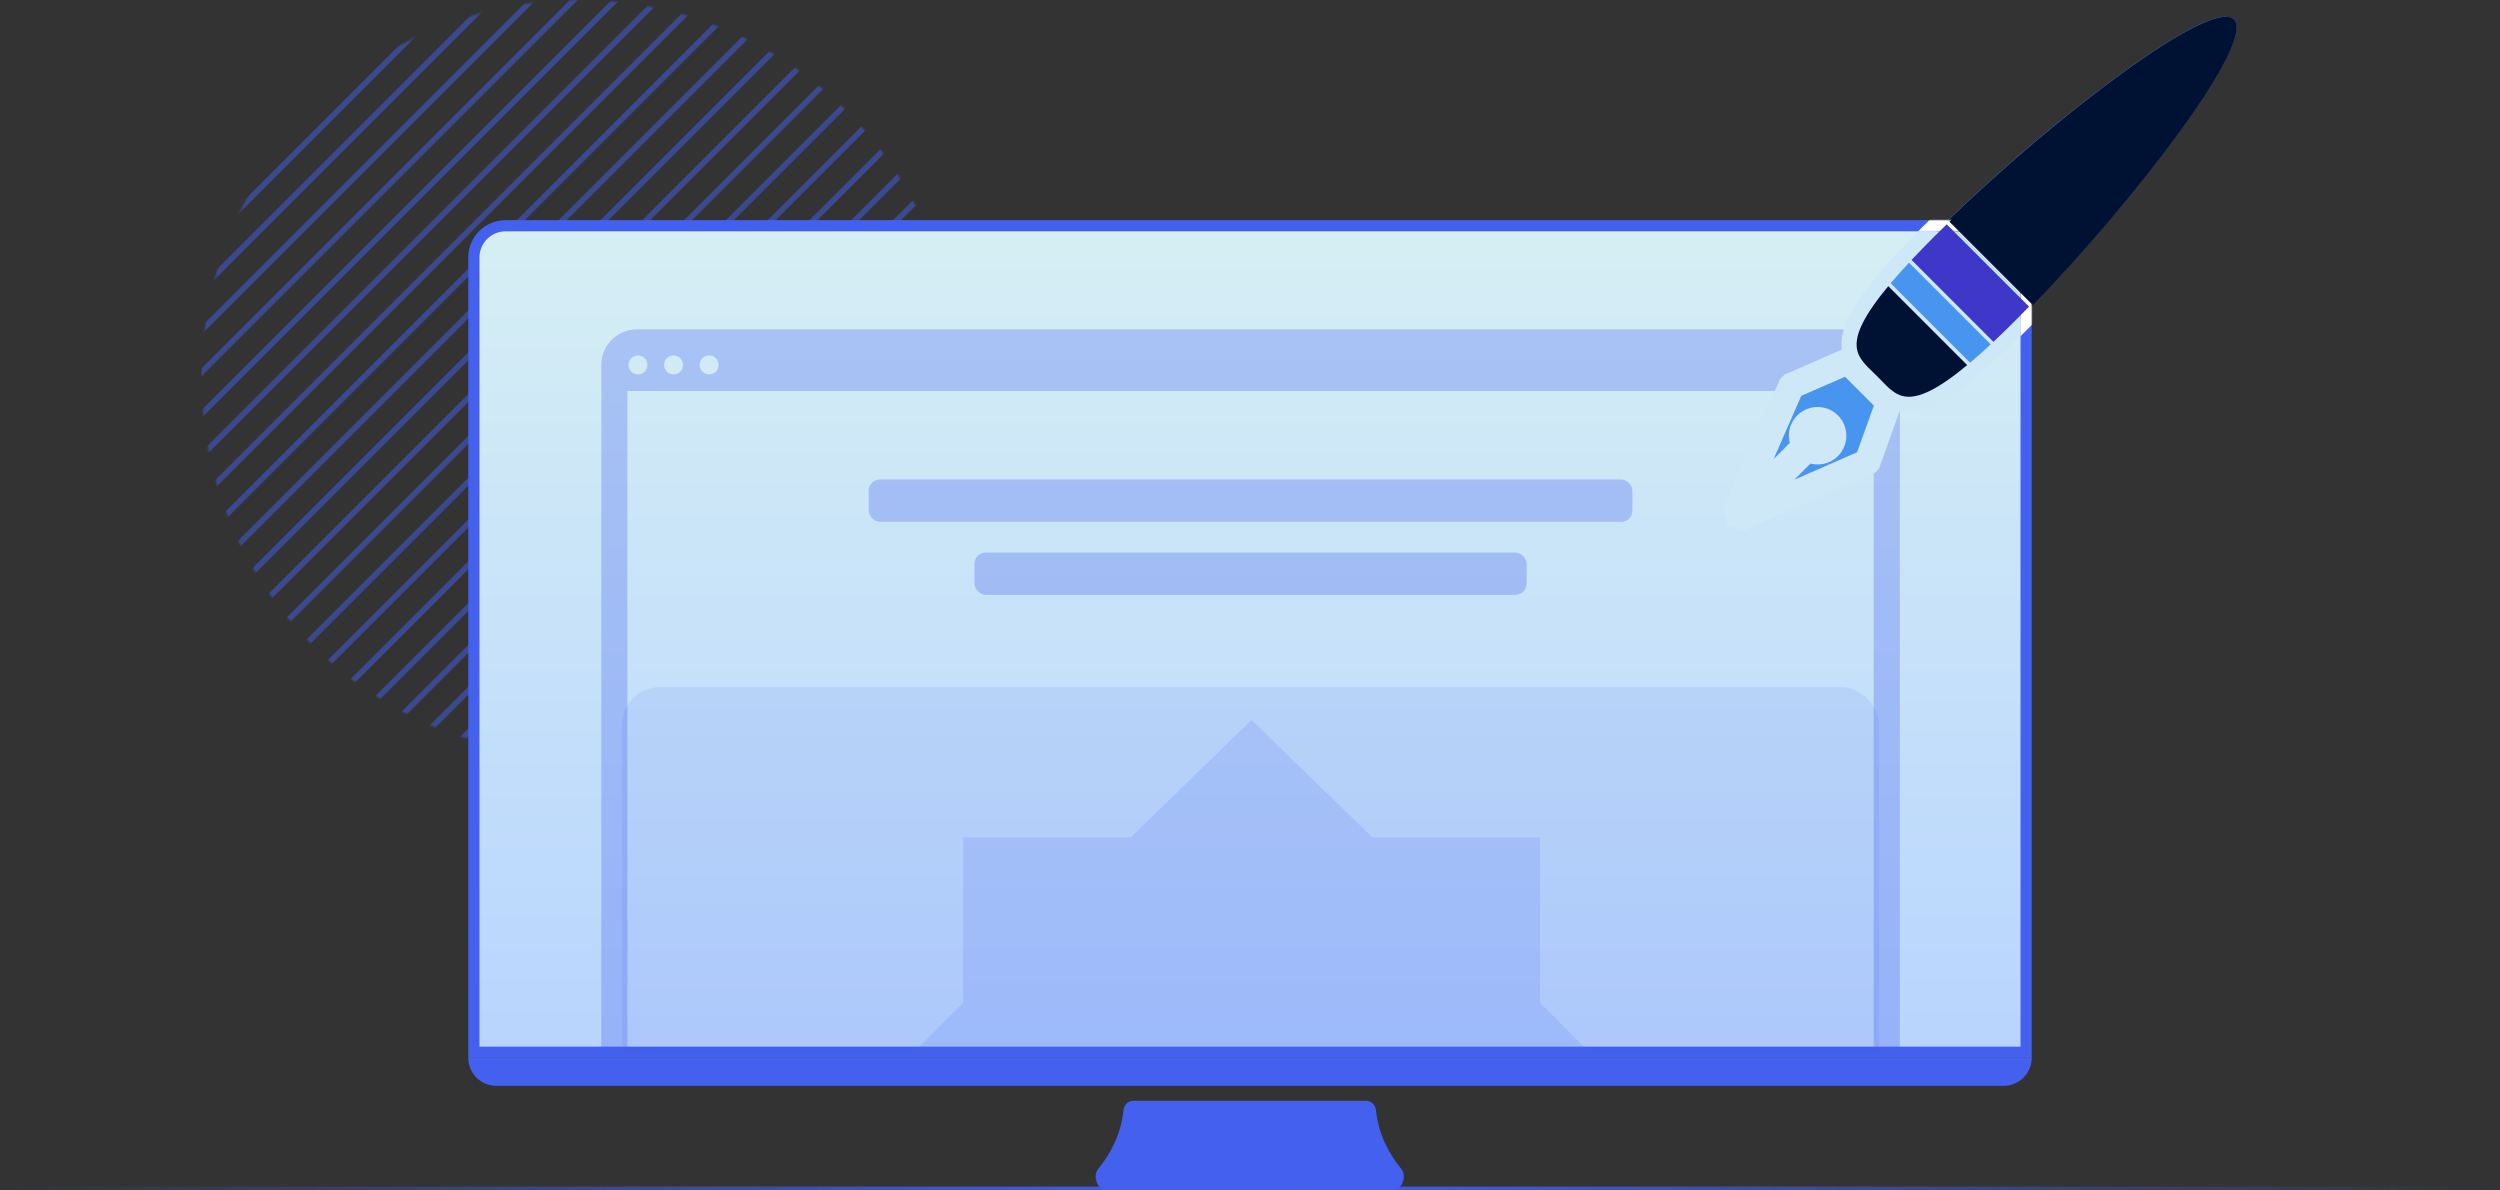 <?xml version="1.0" encoding="UTF-8"?> <svg xmlns="http://www.w3.org/2000/svg" width="1340" height="638" viewBox="0 0 1340 638" fill="none"><rect x="0" y="0" width="1340" height="638" fill="#333333" stroke="none"/><g opacity="0.5"><mask id="mask0_650_1910" style="mask-type:alpha" maskUnits="userSpaceOnUse" x="108" y="0" width="405" height="405"><circle cx="310.5" cy="202.5" r="202.5" fill="#4361EE"></circle></mask><g mask="url(#mask0_650_1910)"><line x1="127.662" y1="403.939" x2="532.662" y2="-1.061" stroke="#4361EE" stroke-width="3"></line><line x1="-141.217" y1="403.939" x2="263.783" y2="-1.061" stroke="#4361EE" stroke-width="3"></line><line x1="396.545" y1="403.939" x2="801.545" y2="-1.061" stroke="#4361EE" stroke-width="3"></line><line x1="-275.654" y1="403.939" x2="129.346" y2="-1.061" stroke="#4361EE" stroke-width="3"></line><line x1="262.103" y1="403.939" x2="667.103" y2="-1.061" stroke="#4361EE" stroke-width="3"></line><line x1="-6.776" y1="403.939" x2="398.225" y2="-1.061" stroke="#4361EE" stroke-width="3"></line><line x1="194.881" y1="403.939" x2="599.881" y2="-1.061" stroke="#4361EE" stroke-width="3"></line><line x1="-73.998" y1="403.939" x2="331.002" y2="-1.061" stroke="#4361EE" stroke-width="3"></line><line x1="463.764" y1="403.939" x2="868.764" y2="-1.061" stroke="#4361EE" stroke-width="3"></line><line x1="-208.436" y1="403.939" x2="196.564" y2="-1.061" stroke="#4361EE" stroke-width="3"></line><line x1="329.322" y1="403.939" x2="734.322" y2="-1.061" stroke="#4361EE" stroke-width="3"></line><line x1="60.443" y1="403.939" x2="465.443" y2="-1.061" stroke="#4361EE" stroke-width="3"></line><line x1="150.068" y1="403.939" x2="555.068" y2="-1.061" stroke="#4361EE" stroke-width="3"></line><line x1="-118.811" y1="403.939" x2="286.189" y2="-1.061" stroke="#4361EE" stroke-width="3"></line><line x1="418.947" y1="403.939" x2="823.947" y2="-1.061" stroke="#4361EE" stroke-width="3"></line><line x1="-253.248" y1="403.939" x2="151.752" y2="-1.061" stroke="#4361EE" stroke-width="3"></line><line x1="284.51" y1="403.939" x2="689.51" y2="-1.061" stroke="#4361EE" stroke-width="3"></line><line x1="15.627" y1="403.939" x2="420.627" y2="-1.061" stroke="#4361EE" stroke-width="3"></line><line x1="217.291" y1="403.939" x2="622.291" y2="-1.061" stroke="#4361EE" stroke-width="3"></line><line x1="-51.588" y1="403.939" x2="353.412" y2="-1.061" stroke="#4361EE" stroke-width="3"></line><line x1="486.17" y1="403.939" x2="891.17" y2="-1.061" stroke="#4361EE" stroke-width="3"></line><line x1="-186.029" y1="403.939" x2="218.971" y2="-1.061" stroke="#4361EE" stroke-width="3"></line><line x1="351.732" y1="403.939" x2="756.732" y2="-1.061" stroke="#4361EE" stroke-width="3"></line><line x1="82.85" y1="403.939" x2="487.85" y2="-1.061" stroke="#4361EE" stroke-width="3"></line><line x1="172.478" y1="403.939" x2="577.478" y2="-1.061" stroke="#4361EE" stroke-width="3"></line><line x1="-96.404" y1="403.939" x2="308.596" y2="-1.061" stroke="#4361EE" stroke-width="3"></line><line x1="441.357" y1="403.939" x2="846.357" y2="-1.061" stroke="#4361EE" stroke-width="3"></line><line x1="-230.842" y1="403.939" x2="174.158" y2="-1.061" stroke="#4361EE" stroke-width="3"></line><line x1="306.916" y1="403.939" x2="711.916" y2="-1.061" stroke="#4361EE" stroke-width="3"></line><line x1="38.037" y1="403.939" x2="443.037" y2="-1.061" stroke="#4361EE" stroke-width="3"></line><line x1="239.693" y1="403.939" x2="644.693" y2="-1.061" stroke="#4361EE" stroke-width="3"></line><line x1="-29.186" y1="403.939" x2="375.814" y2="-1.061" stroke="#4361EE" stroke-width="3"></line><line x1="508.576" y1="403.939" x2="913.576" y2="-1.061" stroke="#4361EE" stroke-width="3"></line><line x1="-163.623" y1="403.939" x2="241.377" y2="-1.061" stroke="#4361EE" stroke-width="3"></line><line x1="374.135" y1="403.939" x2="779.135" y2="-1.061" stroke="#4361EE" stroke-width="3"></line><line x1="105.256" y1="403.939" x2="510.256" y2="-1.061" stroke="#4361EE" stroke-width="3"></line></g></g><path d="M271 121H1069C1078.39 121 1086 128.611 1086 138V564H254V138C254 128.611 261.611 121 271 121Z" fill="url(#paint0_linear_650_1910)" stroke="#4361EE" stroke-width="6"></path><mask id="mask1_650_1910" style="mask-type:alpha" maskUnits="userSpaceOnUse" x="317" y="171" width="707" height="394"><rect x="317.145" y="171.393" width="706.326" height="392.861" fill="black"></rect></mask><g mask="url(#mask1_650_1910)"><path opacity="0.3" fill-rule="evenodd" clip-rule="evenodd" d="M336.297 209.571V1056.13H1004.31V209.571H336.297ZM322.297 195.6C322.297 185.078 330.827 176.549 341.348 176.549H999.26C1009.78 176.549 1018.31 185.078 1018.31 195.6V1056.13V1070.13H1004.31H336.297H322.297V1056.13V195.6ZM347.063 195.6C347.063 198.406 344.788 200.681 341.982 200.681C339.177 200.681 336.902 198.406 336.902 195.6C336.902 192.794 339.177 190.52 341.982 190.52C344.788 190.52 347.063 192.794 347.063 195.6ZM361.037 200.681C363.843 200.681 366.118 198.406 366.118 195.6C366.118 192.794 363.843 190.52 361.037 190.52C358.232 190.52 355.957 192.794 355.957 195.6C355.957 198.406 358.232 200.681 361.037 200.681ZM385.167 195.6C385.167 198.406 382.892 200.681 380.086 200.681C377.281 200.681 375.006 198.406 375.006 195.6C375.006 192.794 377.281 190.52 380.086 190.52C382.892 190.52 385.167 192.794 385.167 195.6Z" fill="#4361EE"></path><rect opacity="0.3" x="465.625" y="256.977" width="409.359" height="22.685" rx="6" fill="#4361EE"></rect><rect opacity="0.3" x="522.336" y="296.16" width="295.935" height="22.685" rx="6" fill="#4361EE"></rect><rect opacity="0.1" x="333.391" y="368.338" width="673.817" height="248.503" rx="20" fill="#4361EE"></rect><g opacity="0.3"><mask id="mask2_650_1910" style="mask-type:alpha" maskUnits="userSpaceOnUse" x="333" y="368" width="675" height="249"><rect x="333.391" y="368.338" width="673.817" height="248.503" rx="20" fill="black"></rect></mask><g mask="url(#mask2_650_1910)"><path opacity="0.5" fill-rule="evenodd" clip-rule="evenodd" d="M606.101 753.945L670.83 816.881L735.558 753.945H825.405V665.263L889.167 601.374L825.405 537.485V448.803H735.558L670.83 385.867L606.101 448.803H516.254V537.485L452.492 601.374L516.254 665.263V753.945H606.101Z" fill="#4361EE"></path></g></g></g><path d="M251 567H1089V567C1089 575.284 1082.28 582 1074 582H266C257.716 582 251 575.284 251 567V567Z" fill="#4361EE"></path><path fill-rule="evenodd" clip-rule="evenodd" d="M673.453 638H666.255H593.17C588.181 638 585.454 630.375 588.627 626.526C594.98 618.819 600.935 608.072 602.178 595.02C602.44 592.271 604.632 590.024 607.394 590.024H666.253H673.455H732.314C735.076 590.024 737.268 592.271 737.53 595.02C738.774 608.072 744.728 618.819 751.082 626.526C754.255 630.375 751.527 638 746.538 638H673.453Z" fill="#4361EE"></path><path fill-rule="evenodd" clip-rule="evenodd" d="M1043.31 118.82L1043.31 118.822C1040.67 121.389 1038.06 123.947 1035.53 126.465C1030.91 131.095 1026.79 135.361 1023.07 139.348L1068.32 184.604C1072.31 180.876 1076.57 176.761 1081.2 172.128C1083.72 169.611 1086.28 166.999 1088.85 164.349L1088.85 164.346C1144.3 107.189 1209.26 22.51 1197.2 10.459C1185.15 -1.591 1100.47 63.361 1043.31 118.82ZM1005.3 202.364C1006.05 203.115 1006.78 203.871 1007.5 204.617C1016.74 214.209 1024.34 222.093 1055.77 195.765L1011.9 151.894C985.574 183.315 993.453 190.914 1003.04 200.161C1003.79 200.881 1004.54 201.611 1005.3 202.364ZM1068.31 184.604C1063.75 188.866 1059.58 192.569 1055.77 195.765L1011.9 151.894C1015.09 148.083 1018.8 143.912 1023.06 139.349L1068.31 184.604ZM968.489 240.506L969.423 240.426C972.706 242.735 977.257 242.441 980.189 239.506C983.464 236.216 983.464 230.905 980.189 227.613C976.898 224.333 971.584 224.333 968.292 227.613C965.365 230.546 965.065 235.096 967.372 238.38L967.295 239.315L932.186 274.422L931.258 274.509L931 273.614L960.048 207.12L960.429 206.739L990.057 193.812L990.868 193.966L1012.14 215.245L1012.32 216.01L1001.08 247.332L1000.68 247.754L934.182 276.8L933.29 276.541L933.375 275.616L968.489 240.506Z" fill="#4895EF"></path><path d="M1043.45 118.82L1088.98 164.348C1144.44 107.191 1209.39 22.51 1197.34 10.459C1185.29 -1.591 1100.61 63.361 1043.45 118.82Z" fill="#001233"></path><path d="M1005.43 202.364C1015.84 212.776 1022.04 224.14 1055.9 195.765L1012.04 151.894C983.66 185.762 995.025 191.954 1005.43 202.364Z" fill="#001233"></path><path d="M1055.91 195.765C1059.72 192.569 1063.89 188.866 1068.45 184.604L1023.2 139.349C1018.94 143.912 1015.23 148.083 1012.04 151.894L1055.91 195.765Z" fill="#4895EF"></path><path d="M1023.2 139.348L1068.45 184.604C1072.44 180.876 1076.7 176.761 1081.34 172.128C1083.86 169.611 1086.41 166.999 1088.99 164.349L1043.45 118.819C1040.8 121.388 1038.19 123.946 1035.67 126.465C1031.04 131.095 1026.93 135.361 1023.2 139.348Z" fill="#3F37C9"></path><mask id="mask3_650_1910" style="mask-type:alpha" maskUnits="userSpaceOnUse" x="251" y="118" width="838" height="449"><path d="M271 121H1069C1078.39 121 1086 128.611 1086 138V564H254V138C254 128.611 261.611 121 271 121Z" stroke="#4361EE" stroke-width="6"></path></mask><g mask="url(#mask3_650_1910)"><mask id="path-54-outside-1_650_1910" maskUnits="userSpaceOnUse" x="923" y="2" width="283" height="283" fill="black"><rect fill="white" x="923" y="2" width="283" height="283"></rect><path fill-rule="evenodd" clip-rule="evenodd" d="M1043.31 118.82L1043.31 118.822C1040.67 121.389 1038.06 123.947 1035.53 126.465C1030.91 131.095 1026.79 135.361 1023.07 139.348L1068.32 184.604C1072.31 180.876 1076.57 176.761 1081.2 172.128C1083.72 169.611 1086.28 166.999 1088.85 164.349L1088.85 164.346C1144.3 107.189 1209.26 22.51 1197.2 10.459C1185.15 -1.591 1100.47 63.361 1043.31 118.82ZM1005.3 202.364C1006.05 203.115 1006.78 203.871 1007.5 204.617C1016.74 214.209 1024.34 222.093 1055.77 195.765L1011.9 151.894C985.574 183.315 993.453 190.914 1003.04 200.161C1003.79 200.881 1004.54 201.611 1005.3 202.364ZM1068.31 184.604C1063.75 188.866 1059.58 192.569 1055.77 195.765L1011.9 151.894C1015.09 148.083 1018.8 143.912 1023.06 139.349L1068.31 184.604ZM968.489 240.506L969.423 240.426C972.706 242.735 977.257 242.441 980.189 239.506C983.464 236.216 983.464 230.905 980.189 227.613C976.898 224.333 971.584 224.333 968.292 227.613C965.365 230.546 965.065 235.096 967.372 238.38L967.295 239.315L932.186 274.422L931.258 274.509L931 273.614L960.048 207.12L960.429 206.739L990.057 193.812L990.868 193.966L1012.14 215.245L1012.32 216.01L1001.08 247.332L1000.68 247.754L934.182 276.8L933.29 276.541L933.375 275.616L968.489 240.506Z"></path></mask><path fill-rule="evenodd" clip-rule="evenodd" d="M1043.31 118.82L1043.31 118.822C1040.67 121.389 1038.06 123.947 1035.53 126.465C1030.91 131.095 1026.79 135.361 1023.07 139.348L1068.32 184.604C1072.31 180.876 1076.57 176.761 1081.2 172.128C1083.72 169.611 1086.28 166.999 1088.85 164.349L1088.85 164.346C1144.3 107.189 1209.26 22.51 1197.2 10.459C1185.15 -1.591 1100.47 63.361 1043.31 118.82ZM1005.3 202.364C1006.05 203.115 1006.78 203.871 1007.5 204.617C1016.74 214.209 1024.34 222.093 1055.77 195.765L1011.9 151.894C985.574 183.315 993.453 190.914 1003.04 200.161C1003.79 200.881 1004.54 201.611 1005.3 202.364ZM1068.31 184.604C1063.75 188.866 1059.58 192.569 1055.77 195.765L1011.9 151.894C1015.09 148.083 1018.8 143.912 1023.06 139.349L1068.31 184.604ZM968.489 240.506L969.423 240.426C972.706 242.735 977.257 242.441 980.189 239.506C983.464 236.216 983.464 230.905 980.189 227.613C976.898 224.333 971.584 224.333 968.292 227.613C965.365 230.546 965.065 235.096 967.372 238.38L967.295 239.315L932.186 274.422L931.258 274.509L931 273.614L960.048 207.12L960.429 206.739L990.057 193.812L990.868 193.966L1012.14 215.245L1012.32 216.01L1001.08 247.332L1000.68 247.754L934.182 276.8L933.29 276.541L933.375 275.616L968.489 240.506Z" fill="#4895EF"></path><path d="M1043.31 118.822L1048.19 123.848L1053.29 118.899L1048.26 113.872L1043.31 118.822ZM1043.31 118.82L1038.44 113.796L1033.34 118.744L1038.36 123.769L1043.31 118.82ZM1035.53 126.465L1030.59 121.512L1030.58 121.516L1035.53 126.465ZM1023.07 139.348L1017.95 134.571L1013.33 139.514L1018.12 144.298L1023.07 139.348ZM1068.32 184.604L1063.37 189.553L1068.15 194.339L1073.09 189.719L1068.32 184.604ZM1081.2 172.128L1076.26 167.174L1076.25 167.178L1081.2 172.128ZM1088.85 164.349L1093.87 169.226L1098.68 164.277L1093.8 159.399L1088.85 164.349ZM1088.85 164.346L1083.82 159.472L1079.02 164.421L1083.9 169.296L1088.85 164.346ZM1197.2 10.459L1192.25 15.408L1192.25 15.409L1197.2 10.459ZM1007.5 204.617L1002.46 209.476L1002.46 209.476L1007.5 204.617ZM1005.3 202.364L1010.25 197.415L1010.25 197.414L1005.3 202.364ZM1055.77 195.765L1060.26 201.131L1066.12 196.221L1060.72 190.816L1055.77 195.765ZM1011.9 151.894L1016.85 146.944L1011.44 141.538L1006.53 147.398L1011.9 151.894ZM1003.04 200.161L998.181 205.199L998.181 205.2L1003.04 200.161ZM1055.77 195.765L1050.82 200.715L1055.35 205.247L1060.26 201.131L1055.77 195.765ZM1068.31 184.604L1073.09 189.718L1078.38 184.774L1073.26 179.655L1068.31 184.604ZM1011.9 151.894L1006.53 147.402L1002.42 152.314L1006.95 156.844L1011.9 151.894ZM1023.06 139.349L1028.01 134.399L1022.89 129.278L1017.95 134.569L1023.06 139.349ZM969.423 240.426L973.45 234.7L971.364 233.233L968.823 233.451L969.423 240.426ZM968.489 240.506L967.89 233.532L965.346 233.75L963.54 235.556L968.489 240.506ZM980.189 239.506L985.142 244.453L985.15 244.445L980.189 239.506ZM980.189 227.613L985.151 222.676L985.141 222.665L985.13 222.655L980.189 227.613ZM968.292 227.613L963.351 222.655L963.345 222.661L963.338 222.668L968.292 227.613ZM967.372 238.38L974.348 238.953L974.556 236.428L973.099 234.356L967.372 238.38ZM967.295 239.315L972.244 244.265L974.061 242.448L974.271 239.888L967.295 239.315ZM932.186 274.422L932.841 281.392L935.352 281.156L937.136 279.372L932.186 274.422ZM931.258 274.509L924.53 276.444L926.134 282.021L931.912 281.479L931.258 274.509ZM931 273.614L924.585 270.811L923.575 273.123L924.273 275.548L931 273.614ZM960.048 207.12L955.099 202.17L954.163 203.105L953.634 204.317L960.048 207.12ZM960.429 206.739L957.629 200.324L956.415 200.853L955.479 201.79L960.429 206.739ZM990.057 193.812L991.362 186.935L989.239 186.532L987.258 187.396L990.057 193.812ZM990.868 193.966L995.818 189.017L994.292 187.491L992.173 187.089L990.868 193.966ZM1012.14 215.245L1018.97 213.688L1018.52 211.722L1017.09 210.296L1012.14 215.245ZM1012.32 216.01L1018.91 218.374L1019.6 216.448L1019.14 214.453L1012.32 216.01ZM1001.08 247.332L1006.19 252.114L1007.18 251.057L1007.67 249.696L1001.08 247.332ZM1000.68 247.754L1003.48 254.169L1004.81 253.591L1005.79 252.536L1000.68 247.754ZM934.182 276.8L932.23 283.522L934.663 284.228L936.983 283.215L934.182 276.8ZM933.29 276.541L926.319 275.899L925.789 281.653L931.339 283.264L933.29 276.541ZM933.375 275.616L928.426 270.666L926.636 272.455L926.404 274.974L933.375 275.616ZM1048.26 113.872L1048.26 113.87L1038.36 123.769L1038.36 123.771L1048.26 113.872ZM1040.48 131.418C1042.97 128.93 1045.56 126.398 1048.19 123.848L1038.44 113.795C1035.78 116.38 1033.14 118.963 1030.59 121.512L1040.48 131.418ZM1028.18 144.126C1031.85 140.199 1035.91 135.991 1040.49 131.414L1030.58 121.516C1025.9 126.199 1021.73 130.522 1017.95 134.571L1028.18 144.126ZM1073.27 179.655L1028.02 134.399L1018.12 144.298L1063.37 189.553L1073.27 179.655ZM1076.25 167.178C1071.67 171.759 1067.47 175.818 1063.54 179.489L1073.09 189.719C1077.15 185.934 1081.46 181.764 1086.15 177.077L1076.25 167.178ZM1083.83 159.471C1081.26 162.113 1078.74 164.695 1076.26 167.174L1086.15 177.081C1088.71 174.527 1091.29 171.884 1093.87 169.226L1083.83 159.471ZM1083.9 169.296L1083.9 169.298L1093.8 159.399L1093.8 159.397L1083.9 169.296ZM1192.25 15.409C1191.08 14.241 1192.07 13.616 1191.42 16.787C1190.87 19.485 1189.42 23.367 1186.89 28.421C1181.89 38.436 1173.43 51.575 1162.68 66.373C1141.23 95.898 1111.35 131.105 1083.82 159.472L1093.87 169.221C1121.81 140.43 1152.13 104.719 1174.01 74.602C1184.92 59.58 1193.9 45.716 1199.42 34.679C1202.15 29.206 1204.23 24.049 1205.14 19.586C1205.95 15.596 1206.33 9.689 1202.15 5.508L1192.25 15.409ZM1048.19 123.844C1076.56 96.32 1111.76 66.436 1141.29 44.987C1156.09 34.236 1169.23 25.775 1179.24 20.769C1184.3 18.243 1188.18 16.79 1190.88 16.239C1194.05 15.591 1193.42 16.578 1192.25 15.408L1202.15 5.51C1197.97 1.327 1192.06 1.708 1188.07 2.522C1183.61 3.434 1178.46 5.511 1172.98 8.246C1161.95 13.763 1148.08 22.747 1133.06 33.66C1102.94 55.539 1067.23 85.861 1038.44 113.796L1048.19 123.844ZM1012.54 199.759C1011.82 199.02 1011.05 198.218 1010.25 197.415L1000.35 207.313C1001.04 208.012 1001.73 208.723 1002.46 209.476L1012.54 199.759ZM1051.27 190.399C1035.6 203.532 1027.51 206.587 1023.19 206.662C1019.69 206.723 1017.51 204.914 1012.54 199.759L1002.46 209.476C1006.73 213.912 1012.97 220.841 1023.44 220.66C1033.09 220.493 1044.51 214.326 1060.26 201.131L1051.27 190.399ZM1006.95 156.843L1050.82 200.715L1060.72 190.816L1016.85 146.944L1006.95 156.843ZM1007.9 195.123C1002.75 190.153 1000.94 187.967 1001 184.466C1001.08 180.146 1004.13 172.063 1017.27 156.389L1006.53 147.398C993.34 163.146 987.173 174.573 987.004 184.22C986.82 194.685 993.746 200.922 998.181 205.199L1007.9 195.123ZM1010.25 197.414C1009.44 196.61 1008.64 195.836 1007.9 195.123L998.181 205.2C998.935 205.927 999.646 206.613 1000.35 207.313L1010.25 197.414ZM1060.26 201.131C1064.19 197.84 1068.46 194.05 1073.09 189.718L1063.53 179.491C1059.05 183.682 1054.98 187.299 1051.27 190.399L1060.26 201.131ZM1006.95 156.844L1050.82 200.715L1060.72 190.816L1016.85 146.945L1006.95 156.844ZM1017.95 134.569C1013.62 139.206 1009.82 143.473 1006.53 147.402L1017.27 156.387C1020.36 152.692 1023.98 148.618 1028.18 144.128L1017.95 134.569ZM1073.26 179.655L1028.01 134.399L1018.11 144.298L1063.36 189.554L1073.26 179.655ZM968.823 233.451L967.89 233.532L969.089 247.48L970.022 247.4L968.823 233.451ZM975.237 234.559C974.774 235.022 974.023 235.103 973.45 234.7L965.395 246.151C971.389 250.367 979.74 249.86 985.142 244.453L975.237 234.559ZM975.227 232.55C975.786 233.112 975.783 234.01 975.228 234.567L985.15 244.445C991.145 238.423 991.142 228.697 985.151 222.676L975.227 232.55ZM973.234 232.571C973.793 232.013 974.688 232.013 975.248 232.571L985.13 222.655C979.107 216.652 969.374 216.652 963.351 222.655L973.234 232.571ZM973.099 234.356C972.701 233.788 972.776 233.03 973.246 232.559L963.338 222.668C957.953 228.062 957.429 236.405 961.644 242.404L973.099 234.356ZM974.271 239.888L974.348 238.953L960.395 237.806L960.318 238.741L974.271 239.888ZM937.136 279.372L972.244 244.265L962.345 234.365L927.237 269.472L937.136 279.372ZM931.912 281.479L932.841 281.392L931.532 267.453L930.603 267.54L931.912 281.479ZM924.273 275.548L924.53 276.444L937.985 272.575L937.727 271.68L924.273 275.548ZM953.634 204.317L924.585 270.811L937.415 276.416L966.463 209.922L953.634 204.317ZM955.479 201.79L955.099 202.17L964.998 212.07L965.378 211.689L955.479 201.79ZM987.258 187.396L957.629 200.324L963.228 213.155L992.857 200.228L987.258 187.396ZM992.173 187.089L991.362 186.935L988.752 200.689L989.562 200.843L992.173 187.089ZM1017.09 210.296L995.818 189.017L985.917 198.915L1007.19 220.194L1017.09 210.296ZM1019.14 214.453L1018.97 213.688L1005.32 216.802L1005.49 217.567L1019.14 214.453ZM1007.67 249.696L1018.91 218.374L1005.73 213.646L994.489 244.968L1007.67 249.696ZM1005.79 252.536L1006.19 252.114L995.965 242.55L995.57 242.972L1005.79 252.536ZM936.983 283.215L1003.48 254.169L997.881 241.339L931.38 270.385L936.983 283.215ZM931.339 283.264L932.23 283.522L936.133 270.077L935.241 269.818L931.339 283.264ZM926.404 274.974L926.319 275.899L940.26 277.183L940.345 276.258L926.404 274.974ZM963.54 235.556L928.426 270.666L938.324 280.566L973.439 245.456L963.54 235.556Z" fill="white" mask="url(#path-54-outside-1_650_1910)"></path><path d="M1196.98 10.812L1196.98 10.812C1198.3 12.128 1198.65 14.536 1197.93 18.087C1197.21 21.604 1195.47 26.078 1192.85 31.327C1187.6 41.817 1178.9 55.292 1168.07 70.195C1146.52 99.868 1116.59 135.135 1088.98 163.636L1044.16 118.825C1072.66 91.209 1107.93 61.285 1137.61 39.728C1152.51 28.902 1165.98 20.198 1176.47 14.955C1181.72 12.332 1186.19 10.589 1189.71 9.87C1193.26 9.145 1195.67 9.497 1196.98 10.812Z" fill="#001233" stroke="white"></path><path d="M1005.79 202.01L1005.79 202.01C1005.02 201.242 1004.25 200.503 1003.5 199.778C1001.67 198.016 999.934 196.338 998.472 194.534C996.426 192.01 994.975 189.294 994.689 185.884C994.401 182.465 995.279 178.285 998.017 172.828C1000.71 167.461 1005.19 160.889 1012.07 152.634L1055.16 195.732C1046.91 202.615 1040.34 207.092 1034.97 209.784C1029.51 212.522 1025.33 213.399 1021.91 213.112C1018.5 212.825 1015.79 211.374 1013.26 209.327C1011.46 207.864 1009.78 206.122 1008.02 204.294C1007.29 203.543 1006.55 202.777 1005.79 202.01Z" fill="#001233" stroke="white"></path><path d="M1023.21 140.068L1067.73 184.592C1063.46 188.571 1059.54 192.055 1055.94 195.088L1012.72 151.864C1015.74 148.262 1019.23 144.34 1023.21 140.068Z" fill="#4895EF" stroke="white"></path><path d="M1080.98 171.774L1080.98 171.774C1076.49 176.268 1072.35 180.272 1068.46 183.908L1023.9 139.337C1027.53 135.455 1031.54 131.309 1036.02 126.819C1038.43 124.414 1040.92 121.973 1043.45 119.521L1088.29 164.354C1085.83 166.882 1083.39 169.372 1080.98 171.774Z" fill="#3F37C9" stroke="white"></path></g><mask id="mask4_650_1910" style="mask-type:alpha" maskUnits="userSpaceOnUse" x="917" y="124" width="166" height="176"><rect x="917" y="124" width="166" height="176" fill="#D9D9D9"></rect></mask><g mask="url(#mask4_650_1910)"><mask id="path-61-outside-2_650_1910" maskUnits="userSpaceOnUse" x="923" y="2" width="283" height="283" fill="black"><rect fill="white" x="923" y="2" width="283" height="283"></rect><path fill-rule="evenodd" clip-rule="evenodd" d="M1043.31 118.82L1043.31 118.822C1040.67 121.389 1038.06 123.947 1035.53 126.465C1030.91 131.095 1026.79 135.361 1023.07 139.348L1068.32 184.604C1072.31 180.876 1076.57 176.761 1081.2 172.128C1083.72 169.611 1086.28 166.999 1088.85 164.349L1088.85 164.346C1144.3 107.189 1209.26 22.51 1197.2 10.459C1185.15 -1.591 1100.47 63.361 1043.31 118.82ZM1005.3 202.364C1006.05 203.115 1006.78 203.871 1007.5 204.617C1016.74 214.209 1024.34 222.093 1055.77 195.765L1011.9 151.894C985.574 183.315 993.453 190.914 1003.04 200.161C1003.79 200.881 1004.54 201.611 1005.3 202.364ZM1068.31 184.604C1063.75 188.866 1059.58 192.569 1055.77 195.765L1011.9 151.894C1015.09 148.083 1018.8 143.912 1023.06 139.349L1068.31 184.604ZM968.489 240.506L969.423 240.426C972.706 242.735 977.257 242.441 980.189 239.506C983.464 236.216 983.464 230.905 980.189 227.613C976.898 224.333 971.584 224.333 968.292 227.613C965.365 230.546 965.065 235.096 967.372 238.38L967.295 239.315L932.186 274.422L931.258 274.509L931 273.614L960.048 207.12L960.429 206.739L990.057 193.812L990.868 193.966L1012.14 215.245L1012.32 216.01L1001.08 247.332L1000.68 247.754L934.182 276.8L933.29 276.541L933.375 275.616L968.489 240.506Z"></path></mask><path fill-rule="evenodd" clip-rule="evenodd" d="M1043.31 118.82L1043.31 118.822C1040.67 121.389 1038.06 123.947 1035.53 126.465C1030.91 131.095 1026.79 135.361 1023.07 139.348L1068.32 184.604C1072.31 180.876 1076.57 176.761 1081.2 172.128C1083.72 169.611 1086.28 166.999 1088.85 164.349L1088.85 164.346C1144.3 107.189 1209.26 22.51 1197.2 10.459C1185.15 -1.591 1100.47 63.361 1043.31 118.82ZM1005.3 202.364C1006.05 203.115 1006.78 203.871 1007.5 204.617C1016.74 214.209 1024.34 222.093 1055.77 195.765L1011.9 151.894C985.574 183.315 993.453 190.914 1003.04 200.161C1003.79 200.881 1004.54 201.611 1005.3 202.364ZM1068.31 184.604C1063.75 188.866 1059.58 192.569 1055.77 195.765L1011.9 151.894C1015.09 148.083 1018.8 143.912 1023.06 139.349L1068.31 184.604ZM968.489 240.506L969.423 240.426C972.706 242.735 977.257 242.441 980.189 239.506C983.464 236.216 983.464 230.905 980.189 227.613C976.898 224.333 971.584 224.333 968.292 227.613C965.365 230.546 965.065 235.096 967.372 238.38L967.295 239.315L932.186 274.422L931.258 274.509L931 273.614L960.048 207.12L960.429 206.739L990.057 193.812L990.868 193.966L1012.14 215.245L1012.32 216.01L1001.08 247.332L1000.68 247.754L934.182 276.8L933.29 276.541L933.375 275.616L968.489 240.506Z" fill="#4895EF"></path><path d="M1043.31 118.822L1048.19 123.848L1053.29 118.899L1048.26 113.872L1043.31 118.822ZM1043.31 118.82L1038.44 113.796L1033.34 118.744L1038.36 123.769L1043.31 118.82ZM1035.53 126.465L1030.59 121.512L1030.58 121.516L1035.53 126.465ZM1023.07 139.348L1017.95 134.571L1013.33 139.514L1018.12 144.298L1023.07 139.348ZM1068.32 184.604L1063.37 189.553L1068.15 194.339L1073.09 189.719L1068.32 184.604ZM1081.2 172.128L1076.26 167.174L1076.25 167.178L1081.2 172.128ZM1088.85 164.349L1093.87 169.226L1098.68 164.277L1093.8 159.399L1088.85 164.349ZM1088.85 164.346L1083.82 159.472L1079.02 164.421L1083.9 169.296L1088.85 164.346ZM1197.2 10.459L1192.25 15.408L1192.25 15.409L1197.2 10.459ZM1007.5 204.617L1002.46 209.476L1002.46 209.476L1007.5 204.617ZM1005.3 202.364L1010.25 197.415L1010.25 197.414L1005.3 202.364ZM1055.77 195.765L1060.26 201.131L1066.12 196.221L1060.72 190.816L1055.77 195.765ZM1011.9 151.894L1016.85 146.944L1011.44 141.538L1006.53 147.398L1011.9 151.894ZM1003.04 200.161L998.181 205.199L998.181 205.2L1003.04 200.161ZM1055.77 195.765L1050.82 200.715L1055.35 205.247L1060.26 201.131L1055.77 195.765ZM1068.31 184.604L1073.09 189.718L1078.38 184.774L1073.26 179.655L1068.31 184.604ZM1011.9 151.894L1006.53 147.402L1002.42 152.314L1006.95 156.844L1011.9 151.894ZM1023.06 139.349L1028.01 134.399L1022.89 129.278L1017.95 134.569L1023.06 139.349ZM969.423 240.426L973.45 234.7L971.364 233.233L968.823 233.451L969.423 240.426ZM968.489 240.506L967.89 233.532L965.346 233.75L963.54 235.556L968.489 240.506ZM980.189 239.506L985.142 244.453L985.15 244.445L980.189 239.506ZM980.189 227.613L985.151 222.676L985.141 222.665L985.13 222.655L980.189 227.613ZM968.292 227.613L963.351 222.655L963.345 222.661L963.338 222.668L968.292 227.613ZM967.372 238.38L974.348 238.953L974.556 236.428L973.099 234.356L967.372 238.38ZM967.295 239.315L972.244 244.265L974.061 242.448L974.271 239.888L967.295 239.315ZM932.186 274.422L932.841 281.392L935.352 281.156L937.136 279.372L932.186 274.422ZM931.258 274.509L924.53 276.444L926.134 282.021L931.912 281.479L931.258 274.509ZM931 273.614L924.585 270.811L923.575 273.123L924.273 275.548L931 273.614ZM960.048 207.12L955.099 202.17L954.163 203.105L953.634 204.317L960.048 207.12ZM960.429 206.739L957.629 200.324L956.415 200.853L955.479 201.79L960.429 206.739ZM990.057 193.812L991.362 186.935L989.239 186.532L987.258 187.396L990.057 193.812ZM990.868 193.966L995.818 189.017L994.292 187.491L992.173 187.089L990.868 193.966ZM1012.14 215.245L1018.97 213.688L1018.52 211.722L1017.09 210.296L1012.14 215.245ZM1012.32 216.01L1018.91 218.374L1019.6 216.448L1019.14 214.453L1012.32 216.01ZM1001.08 247.332L1006.19 252.114L1007.18 251.057L1007.67 249.696L1001.08 247.332ZM1000.68 247.754L1003.48 254.169L1004.81 253.591L1005.79 252.536L1000.68 247.754ZM934.182 276.8L932.23 283.522L934.663 284.228L936.983 283.215L934.182 276.8ZM933.29 276.541L926.319 275.899L925.789 281.653L931.339 283.264L933.29 276.541ZM933.375 275.616L928.426 270.666L926.636 272.455L926.404 274.974L933.375 275.616ZM1048.26 113.872L1048.26 113.87L1038.36 123.769L1038.36 123.771L1048.26 113.872ZM1040.48 131.418C1042.97 128.93 1045.56 126.398 1048.19 123.848L1038.44 113.795C1035.78 116.38 1033.14 118.963 1030.59 121.512L1040.48 131.418ZM1028.18 144.126C1031.85 140.199 1035.91 135.991 1040.49 131.414L1030.58 121.516C1025.9 126.199 1021.73 130.522 1017.95 134.571L1028.18 144.126ZM1073.27 179.655L1028.02 134.399L1018.12 144.298L1063.37 189.553L1073.27 179.655ZM1076.25 167.178C1071.67 171.759 1067.47 175.818 1063.54 179.489L1073.09 189.719C1077.15 185.934 1081.46 181.764 1086.15 177.077L1076.25 167.178ZM1083.83 159.471C1081.26 162.113 1078.74 164.695 1076.26 167.174L1086.15 177.081C1088.71 174.527 1091.29 171.884 1093.87 169.226L1083.83 159.471ZM1083.9 169.296L1083.9 169.298L1093.8 159.399L1093.8 159.397L1083.9 169.296ZM1192.25 15.409C1191.08 14.241 1192.07 13.616 1191.42 16.787C1190.87 19.485 1189.42 23.367 1186.89 28.421C1181.89 38.436 1173.43 51.575 1162.68 66.373C1141.23 95.898 1111.35 131.105 1083.82 159.472L1093.87 169.221C1121.81 140.43 1152.13 104.719 1174.01 74.602C1184.92 59.58 1193.9 45.716 1199.42 34.679C1202.15 29.206 1204.23 24.049 1205.14 19.586C1205.95 15.596 1206.33 9.689 1202.15 5.508L1192.25 15.409ZM1048.19 123.844C1076.56 96.32 1111.76 66.436 1141.29 44.987C1156.09 34.236 1169.23 25.775 1179.24 20.769C1184.3 18.243 1188.18 16.79 1190.88 16.239C1194.05 15.591 1193.42 16.578 1192.25 15.408L1202.15 5.51C1197.97 1.327 1192.06 1.708 1188.07 2.522C1183.61 3.434 1178.46 5.511 1172.98 8.246C1161.95 13.763 1148.08 22.747 1133.06 33.66C1102.94 55.539 1067.23 85.861 1038.44 113.796L1048.19 123.844ZM1012.54 199.759C1011.82 199.02 1011.05 198.218 1010.25 197.415L1000.35 207.313C1001.04 208.012 1001.73 208.723 1002.46 209.476L1012.54 199.759ZM1051.27 190.399C1035.6 203.532 1027.51 206.587 1023.19 206.662C1019.69 206.723 1017.51 204.914 1012.54 199.759L1002.46 209.476C1006.73 213.912 1012.97 220.841 1023.44 220.66C1033.09 220.493 1044.51 214.326 1060.26 201.131L1051.27 190.399ZM1006.95 156.843L1050.82 200.715L1060.72 190.816L1016.85 146.944L1006.95 156.843ZM1007.9 195.123C1002.75 190.153 1000.94 187.967 1001 184.466C1001.08 180.146 1004.13 172.063 1017.27 156.389L1006.53 147.398C993.34 163.146 987.173 174.573 987.004 184.22C986.82 194.685 993.746 200.922 998.181 205.199L1007.9 195.123ZM1010.25 197.414C1009.44 196.61 1008.64 195.836 1007.9 195.123L998.181 205.2C998.935 205.927 999.646 206.613 1000.35 207.313L1010.25 197.414ZM1060.26 201.131C1064.19 197.84 1068.46 194.05 1073.09 189.718L1063.53 179.491C1059.05 183.682 1054.98 187.299 1051.27 190.399L1060.26 201.131ZM1006.95 156.844L1050.82 200.715L1060.72 190.816L1016.85 146.945L1006.95 156.844ZM1017.95 134.569C1013.62 139.206 1009.82 143.473 1006.53 147.402L1017.27 156.387C1020.36 152.692 1023.98 148.618 1028.18 144.128L1017.95 134.569ZM1073.26 179.655L1028.01 134.399L1018.11 144.298L1063.36 189.554L1073.26 179.655ZM968.823 233.451L967.89 233.532L969.089 247.48L970.022 247.4L968.823 233.451ZM975.237 234.559C974.774 235.022 974.023 235.103 973.45 234.7L965.395 246.151C971.389 250.367 979.74 249.86 985.142 244.453L975.237 234.559ZM975.227 232.55C975.786 233.112 975.783 234.01 975.228 234.567L985.15 244.445C991.145 238.423 991.142 228.697 985.151 222.676L975.227 232.55ZM973.234 232.571C973.793 232.013 974.688 232.013 975.248 232.571L985.13 222.655C979.107 216.652 969.374 216.652 963.351 222.655L973.234 232.571ZM973.099 234.356C972.701 233.788 972.776 233.03 973.246 232.559L963.338 222.668C957.953 228.062 957.429 236.405 961.644 242.404L973.099 234.356ZM974.271 239.888L974.348 238.953L960.395 237.806L960.318 238.741L974.271 239.888ZM937.136 279.372L972.244 244.265L962.345 234.365L927.237 269.472L937.136 279.372ZM931.912 281.479L932.841 281.392L931.532 267.453L930.603 267.54L931.912 281.479ZM924.273 275.548L924.53 276.444L937.985 272.575L937.727 271.68L924.273 275.548ZM953.634 204.317L924.585 270.811L937.415 276.416L966.463 209.922L953.634 204.317ZM955.479 201.79L955.099 202.17L964.998 212.07L965.378 211.689L955.479 201.79ZM987.258 187.396L957.629 200.324L963.228 213.155L992.857 200.228L987.258 187.396ZM992.173 187.089L991.362 186.935L988.752 200.689L989.562 200.843L992.173 187.089ZM1017.09 210.296L995.818 189.017L985.917 198.915L1007.19 220.194L1017.09 210.296ZM1019.14 214.453L1018.97 213.688L1005.32 216.802L1005.49 217.567L1019.14 214.453ZM1007.67 249.696L1018.91 218.374L1005.73 213.646L994.489 244.968L1007.67 249.696ZM1005.79 252.536L1006.19 252.114L995.965 242.55L995.57 242.972L1005.79 252.536ZM936.983 283.215L1003.48 254.169L997.881 241.339L931.38 270.385L936.983 283.215ZM931.339 283.264L932.23 283.522L936.133 270.077L935.241 269.818L931.339 283.264ZM926.404 274.974L926.319 275.899L940.26 277.183L940.345 276.258L926.404 274.974ZM963.54 235.556L928.426 270.666L938.324 280.566L973.439 245.456L963.54 235.556Z" fill="#CFE8F7" mask="url(#path-61-outside-2_650_1910)"></path><path d="M1196.98 10.812L1196.98 10.812C1198.3 12.128 1198.65 14.536 1197.93 18.087C1197.21 21.604 1195.47 26.078 1192.85 31.327C1187.6 41.817 1178.9 55.292 1168.07 70.195C1146.52 99.868 1116.59 135.135 1088.98 163.636L1044.16 118.825C1072.66 91.209 1107.93 61.285 1137.61 39.728C1152.51 28.902 1165.98 20.198 1176.47 14.955C1181.72 12.332 1186.19 10.589 1189.71 9.87C1193.26 9.145 1195.67 9.497 1196.98 10.812Z" fill="#001233" stroke="#CFE8F7"></path><path d="M1005.79 202.01L1005.79 202.01C1005.02 201.242 1004.25 200.503 1003.5 199.778C1001.67 198.016 999.934 196.338 998.472 194.534C996.426 192.01 994.975 189.294 994.689 185.884C994.401 182.465 995.279 178.285 998.017 172.828C1000.71 167.461 1005.19 160.889 1012.07 152.634L1055.16 195.732C1046.91 202.615 1040.34 207.092 1034.97 209.784C1029.51 212.522 1025.33 213.399 1021.91 213.112C1018.5 212.825 1015.79 211.374 1013.26 209.327C1011.46 207.864 1009.78 206.122 1008.02 204.294C1007.29 203.543 1006.55 202.777 1005.79 202.01Z" fill="#001233" stroke="#CFE8F7"></path><path d="M1023.21 140.068L1067.73 184.592C1063.46 188.571 1059.54 192.055 1055.94 195.088L1012.72 151.864C1015.74 148.262 1019.23 144.34 1023.21 140.068Z" fill="#4895EF" stroke="#CFE8F7"></path><path d="M1080.98 171.774L1080.98 171.774C1076.49 176.268 1072.35 180.272 1068.46 183.908L1023.9 139.337C1027.53 135.455 1031.54 131.309 1036.02 126.819C1038.43 124.414 1040.92 121.973 1043.45 119.521L1088.29 164.354C1085.83 166.882 1083.39 169.372 1080.98 171.774Z" fill="#3F37C9" stroke="#CFE8F7"></path></g><line y1="637" x2="1340" y2="637" stroke="url(#paint1_linear_650_1910)" stroke-width="2"></line><defs><linearGradient id="paint0_linear_650_1910" x1="670" y1="118" x2="670" y2="567" gradientUnits="userSpaceOnUse"><stop stop-color="#D6EFF4"></stop><stop offset="1" stop-color="#B8D4FE"></stop></linearGradient><linearGradient id="paint1_linear_650_1910" x1="0" y1="638.5" x2="1340" y2="638.5" gradientUnits="userSpaceOnUse"><stop stop-color="#4361EE" stop-opacity="0"></stop><stop offset="0.5" stop-color="#4361EE"></stop><stop offset="1" stop-color="#4361EE" stop-opacity="0"></stop></linearGradient></defs></svg> 
